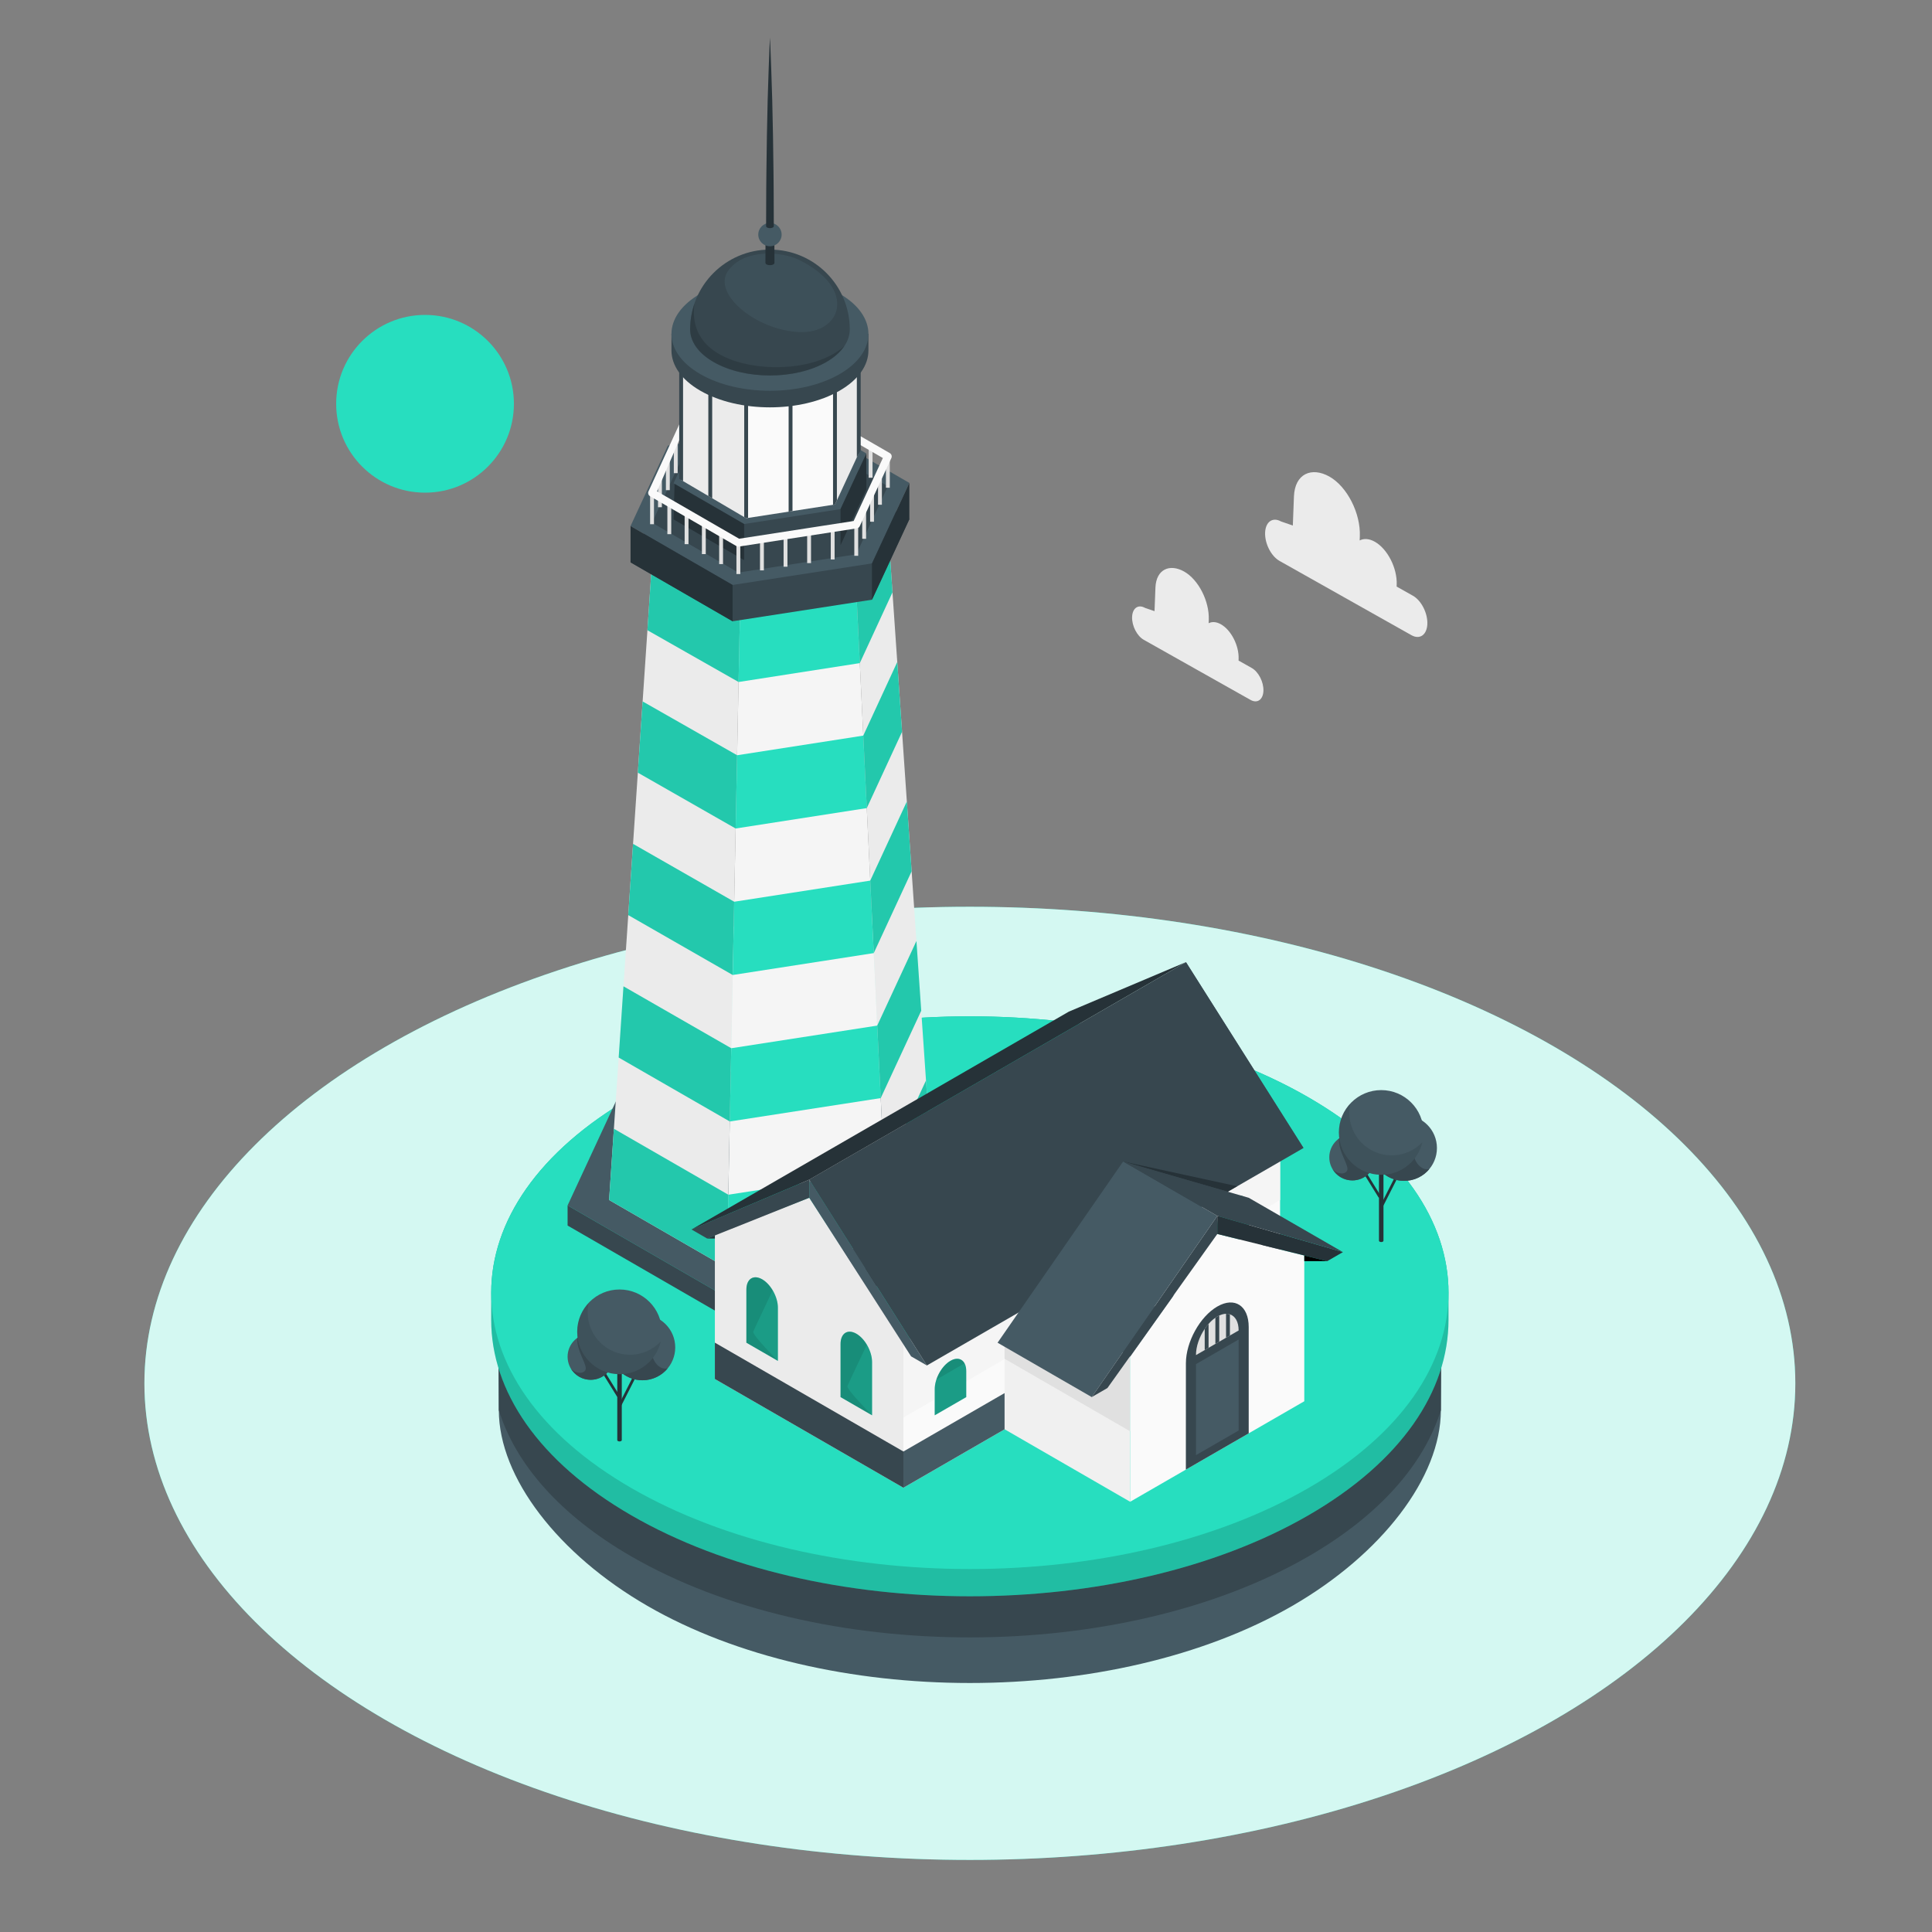<?xml version="1.0" encoding="utf-8"?>
<!-- Generator: Adobe Illustrator 27.5.0, SVG Export Plug-In . SVG Version: 6.00 Build 0)  -->
<svg version="1.1" xmlns="http://www.w3.org/2000/svg" xmlns:xlink="http://www.w3.org/1999/xlink" x="0px" y="0px"
	 viewBox="0 0 500 500" style="enable-background:new 0 0 500 500;" xml:space="preserve">
<rect x="0" y="0" width="500" height="500" fill="#808080" stroke="none"/>
<g id="Sea">
	<g id="Sea_1_">
		<ellipse id="XMLID_681_" style="fill:#27DEBF;" cx="251" cy="358.007" rx="213.627" ry="123.338"/>
		<ellipse id="XMLID_682_" style="opacity:0.8;fill:#FFFFFF;" cx="251" cy="358.007" rx="213.627" ry="123.338"/>
	</g>
</g>
<g id="Land">
	<g id="XMLID_316_">
		<g id="XMLID_328_">
			<path id="XMLID_330_" style="fill:#455A64;" d="M128.989,335.233l0.108,29.736c0,17.436,15.416,37.332,38.457,50.635
				c46.084,26.606,120.799,26.606,166.883,0c23.042-13.303,38.458-33.2,38.458-50.636l0.108-29.735l0,0
				c0-17.435-15.524-34.871-38.566-48.174c-46.084-26.606-120.8-26.606-166.883,0C144.514,300.362,128.991,317.798,128.989,335.233
				L128.989,335.233z"/>
			<path id="XMLID_329_" style="fill:#37474F;" d="M338.589,294.611c-48.376-27.93-126.809-27.93-175.185,0
				c-11.195,6.463-19.793,13.857-25.806,21.749c-3.064,6.158-8.608,12.516-8.608,18.875v-0.001l0.108,29.736
				c4.321,13.861,15.75,27.128,34.306,37.841c48.376,27.93,126.808,27.93,175.185,0c18.557-10.713,29.987-23.981,34.307-37.842
				l0.108-29.735c0-6.358-5.543-12.715-8.606-18.872C358.384,308.469,349.785,301.075,338.589,294.611z"/>
		</g>
		<g id="XMLID_318_">
			<path id="XMLID_326_" style="fill:#27DEBF;" d="M127.122,334.544v7.058c0,18.303,12.094,36.606,36.282,50.571
				c48.376,27.93,126.808,27.93,175.185,0c24.188-13.965,36.282-32.268,36.283-50.571v-7.058l0,0
				c0-18.303-12.094-36.606-36.282-50.571c-48.376-27.93-126.809-27.93-175.185,0C139.216,297.939,127.123,316.242,127.122,334.544
				L127.122,334.544z"/>
			<path id="XMLID_324_" style="opacity:0.15;" d="M127.122,334.544v7.058c0,18.303,12.094,36.606,36.282,50.571
				c48.376,27.93,126.808,27.93,175.185,0c24.188-13.965,36.282-32.268,36.283-50.571v-7.058l0,0
				c0-18.303-12.094-36.606-36.282-50.571c-48.376-27.93-126.809-27.93-175.185,0C139.216,297.939,127.123,316.242,127.122,334.544
				L127.122,334.544z"/>
			<path id="XMLID_322_" style="fill:#27DEBF;" d="M338.597,283.974c-48.376-27.93-126.809-27.93-175.185,0
				c-48.376,27.93-48.376,73.214,0.001,101.143c48.377,27.93,126.81,27.93,175.185,0
				C386.972,357.187,386.972,311.904,338.597,283.974z"/>
		</g>
	</g>
</g>
<g id="Clouds">
	<g id="Clouds_1_">
		<path id="XMLID_699_" style="fill:#EBEBEB;" d="M331.533,134.956l3.051,1.048l0.287-7.502c0.228-5.947,4.603-7.739,9.179-5.161
			l0,0c4.577,2.577,8.102,9.487,7.874,15.435l-0.042,1.089c1.082-0.556,2.449-0.492,3.916,0.334h0
			c3.293,1.855,5.83,6.827,5.667,11.107l-0.019,0.495l4.219,2.376c2.169,1.221,3.84,4.496,3.732,7.314
			c-0.108,2.818-1.954,4.113-4.122,2.892l-34.133-19.22c-2.169-1.221-3.84-4.496-3.732-7.314S329.364,133.735,331.533,134.956z"/>
		<path id="XMLID_273_" style="fill:#EBEBEB;" d="M296.322,157.319l2.47,0.848l0.233-6.073c0.184-4.814,3.725-6.264,7.43-4.178l0,0
			c3.705,2.086,6.558,7.68,6.374,12.494l-0.034,0.882c0.876-0.45,1.983-0.398,3.17,0.27h0c2.666,1.501,4.719,5.526,4.587,8.99
			l-0.015,0.401l3.415,1.923c1.756,0.989,3.108,3.639,3.021,5.921c-0.087,2.281-1.581,3.329-3.337,2.341l-27.629-15.557
			c-1.756-0.989-3.108-3.639-3.021-5.921C293.073,157.378,294.567,156.33,296.322,157.319z"/>
	</g>
	<g>
		<g>
			<path style="fill:#606060;" d="M537.41,220.269c1.93,0,1.934-3,0-3C535.48,217.269,535.477,220.269,537.41,220.269
				L537.41,220.269z"/>
		</g>
	</g>
</g>
<g id="Trees">
	<g id="XMLID_299_">
		<g id="XMLID_310_">
			
				<rect id="XMLID_311_" x="355.131" y="307.74" transform="matrix(0.453 -0.892 0.892 0.453 -77.998 489.116)" style="fill:#263238;" width="8.515" height="0.696"/>
		</g>
		<g id="XMLID_308_">
			
				<rect id="XMLID_309_" x="355.087" y="303.174" transform="matrix(0.85 -0.526 0.526 0.85 -108.231 232.989)" style="fill:#263238;" width="0.696" height="7.141"/>
		</g>
		<path id="XMLID_307_" style="fill:#263238;" d="M358.043,302.803v18.3c0,0.086-0.057,0.172-0.171,0.238
			c-0.228,0.131-0.596,0.131-0.824,0c-0.114-0.066-0.171-0.152-0.171-0.238v-18.3H358.043z"/>
		<path id="XMLID_306_" style="fill:#455A64;" d="M371.878,297.108c0,4.694-3.805,8.499-8.499,8.499
			c-4.693,0-8.498-3.805-8.498-8.499c0-4.694,3.805-8.499,8.498-8.499C368.073,288.61,371.878,292.414,371.878,297.108z"/>
		<path id="XMLID_305_" style="fill:#37474F;" d="M366.043,294.935c1.096-3.451,2.264-4.801,1.523-5.222
			c-1.236-0.702-2.664-1.103-4.187-1.103c-4.693,0-8.498,3.805-8.498,8.499c0,4.694,3.805,8.499,8.498,8.499
			c2.639,0,4.997-1.203,6.556-3.09C367.417,303.251,364.622,299.411,366.043,294.935z"/>
		<circle id="XMLID_304_" style="fill:#455A64;" cx="349.991" cy="299.514" r="5.973"/>
		<path id="XMLID_303_" style="fill:#37474F;" d="M349.991,293.541c-1.303,0-2.509,0.419-3.49,1.128
			c-0.162,3.648,2.936,7.206,2.07,8.402c-0.873,1.205-2.999,0.461-3.742-0.554c1.035,1.776,2.959,2.97,5.162,2.97
			c3.299,0,5.973-2.674,5.973-5.973C355.965,296.215,353.29,293.541,349.991,293.541z"/>
		<g id="XMLID_301_">
			<circle id="XMLID_302_" style="fill:#455A64;" cx="357.461" cy="293.074" r="10.957"/>
		</g>
		<path id="XMLID_300_" style="opacity:0.2;fill:#263238;" d="M368.126,295.577c-1.131,4.845-5.475,8.453-10.665,8.453
			c-6.052,0-10.958-4.905-10.958-10.957c0-4.091,2.243-7.659,5.567-9.54c-0.953,0.541-1.818,1.22-2.567,2.011
			c-0.187,0.803-0.29,1.64-0.29,2.502c0,6.052,4.906,10.958,10.957,10.958C363.305,299.005,366.129,297.685,368.126,295.577z"/>
	</g>
	<g id="XMLID_286_">
		<g id="XMLID_297_">
			
				<rect id="XMLID_298_" x="158.004" y="359.342" transform="matrix(0.453 -0.892 0.892 0.453 -231.918 341.583)" style="fill:#263238;" width="8.515" height="0.696"/>
		</g>
		<g id="XMLID_295_">
			
				<rect id="XMLID_296_" x="157.96" y="354.777" transform="matrix(0.85 -0.526 0.526 0.85 -164.901 136.965)" style="fill:#263238;" width="0.696" height="7.141"/>
		</g>
		<path id="XMLID_294_" style="fill:#263238;" d="M160.917,354.406v18.3c0,0.086-0.057,0.172-0.171,0.238
			c-0.227,0.131-0.596,0.131-0.824,0c-0.114-0.066-0.171-0.152-0.171-0.238v-18.3H160.917z"/>
		<path id="XMLID_293_" style="fill:#455A64;" d="M174.751,348.711c0,4.694-3.805,8.499-8.499,8.499
			c-4.693,0-8.498-3.805-8.498-8.499c0-4.694,3.805-8.499,8.498-8.499C170.946,340.212,174.751,344.017,174.751,348.711z"/>
		<path id="XMLID_292_" style="fill:#37474F;" d="M168.917,346.537c1.096-3.451,2.264-4.801,1.523-5.222
			c-1.236-0.702-2.664-1.103-4.187-1.103c-4.693,0-8.498,3.805-8.498,8.499c0,4.694,3.805,8.499,8.498,8.499
			c2.639,0,4.997-1.203,6.556-3.09C170.29,354.854,167.495,351.013,168.917,346.537z"/>
		<circle id="XMLID_291_" style="fill:#455A64;" cx="152.865" cy="351.116" r="5.973"/>
		<path id="XMLID_290_" style="fill:#37474F;" d="M152.865,345.143c-1.303,0-2.509,0.419-3.491,1.128
			c-0.162,3.648,2.936,7.206,2.07,8.402c-0.873,1.205-2.999,0.461-3.742-0.554c1.035,1.776,2.959,2.97,5.162,2.97
			c3.299,0,5.973-2.674,5.973-5.973S156.163,345.143,152.865,345.143z"/>
		<g id="XMLID_288_">
			<circle id="XMLID_289_" style="fill:#455A64;" cx="160.334" cy="344.676" r="10.957"/>
		</g>
		<path id="XMLID_287_" style="opacity:0.2;fill:#263238;" d="M170.999,347.18c-1.131,4.845-5.475,8.453-10.665,8.453
			c-6.052,0-10.958-4.905-10.958-10.957c0-4.091,2.243-7.659,5.567-9.54c-0.953,0.54-1.818,1.22-2.567,2.011
			c-0.187,0.803-0.29,1.64-0.29,2.502c0,6.052,4.906,10.958,10.957,10.958C166.178,350.607,169.002,349.288,170.999,347.18z"/>
	</g>
</g>
<g id="Sun">
	<circle style="fill:#27DEBF;" cx="110" cy="104.5" r="23"/>
</g>
<g id="Lighthouse">
	<g id="XMLID_1_">
		<g id="XMLID_166_">
			<g id="XMLID_281_">
				<polygon id="XMLID_285_" style="fill:#455A64;" points="251.659,295.757 237.623,326 185.24,334.104 146.893,311.964 
					160.929,281.721 213.312,273.617 				"/>
				<polygon id="XMLID_284_" style="fill:#263238;" points="185.24,334.104 185.238,339.311 237.622,331.207 237.623,326 				"/>
				<polygon id="XMLID_283_" style="fill:#263238;" points="251.659,295.757 251.658,300.964 237.622,331.207 237.623,326 				"/>
				<polygon id="XMLID_282_" style="fill:#37474F;" points="185.24,334.104 185.238,339.311 146.892,317.171 146.893,311.964 				
					"/>
			</g>
			<g id="XMLID_246_">
				<polygon id="XMLID_280_" style="fill:#F5F5F5;" points="221.611,152.851 229.736,321.709 188.108,328.149 191.522,157.545 				
					"/>
				<polygon id="XMLID_279_" style="fill:#EBEBEB;" points="229.736,321.709 240.89,297.675 229.731,135.24 221.611,152.851 				"/>
				<polygon id="XMLID_278_" style="fill:#EBEBEB;" points="168.793,144.668 157.634,310.555 188.108,328.149 191.522,157.545 				
					"/>
				<g id="XMLID_271_">
					<polygon id="XMLID_277_" style="fill:#27DEBF;" points="157.634,310.555 188.108,328.149 188.487,309.193 158.874,292.123 
											"/>
					<polygon id="XMLID_276_" style="fill:#27DEBF;" points="160.114,273.691 188.867,290.237 189.246,271.281 161.354,255.259 
											"/>
					<polygon id="XMLID_275_" style="fill:#27DEBF;" points="162.594,236.827 189.625,252.325 190.005,233.369 163.834,218.395 
											"/>
					<polygon id="XMLID_274_" style="fill:#27DEBF;" points="165.074,199.964 190.384,214.413 190.763,195.457 166.314,181.531 
											"/>
					<polygon id="XMLID_272_" style="fill:#27DEBF;" points="167.553,163.1 191.143,176.501 191.522,157.545 168.793,144.668 					
						"/>
				</g>
				<g id="XMLID_265_" style="opacity:0.1;">
					<polygon id="XMLID_270_" points="157.634,310.555 188.108,328.149 188.487,309.193 158.874,292.123 					"/>
					<polygon id="XMLID_269_" points="160.114,273.691 188.867,290.237 189.246,271.281 161.354,255.259 					"/>
					<polygon id="XMLID_268_" points="162.594,236.827 189.625,252.325 190.005,233.369 163.834,218.395 					"/>
					<polygon id="XMLID_267_" points="165.074,199.964 190.384,214.413 190.763,195.457 166.314,181.531 					"/>
					<polygon id="XMLID_266_" points="167.553,163.1 191.143,176.501 191.522,157.545 168.793,144.668 					"/>
				</g>
				<g id="XMLID_259_">
					<polygon id="XMLID_264_" style="fill:#27DEBF;" points="191.143,176.501 222.514,171.613 221.611,152.851 191.522,157.545 
											"/>
					<polygon id="XMLID_263_" style="fill:#27DEBF;" points="223.417,190.375 190.763,195.457 190.384,214.413 224.32,209.137 					
						"/>
					<polygon id="XMLID_262_" style="fill:#27DEBF;" points="225.222,227.899 190.005,233.369 189.625,252.325 226.125,246.661 
											"/>
					<polygon id="XMLID_261_" style="fill:#27DEBF;" points="227.028,265.423 189.246,271.281 188.867,290.237 227.931,284.185 
											"/>
					<polygon id="XMLID_260_" style="fill:#27DEBF;" points="228.833,302.947 188.487,309.193 188.108,328.149 229.736,321.709 
											"/>
				</g>
				<g id="XMLID_253_">
					<polygon id="XMLID_258_" style="fill:#27DEBF;" points="221.611,152.851 229.731,135.24 230.971,153.289 222.514,171.613 					
						"/>
					<polygon id="XMLID_257_" style="fill:#27DEBF;" points="224.32,209.137 233.451,189.385 232.211,171.337 223.417,190.375 					
						"/>
					<polygon id="XMLID_256_" style="fill:#27DEBF;" points="226.125,246.661 235.931,225.482 234.691,207.434 225.222,227.899 
											"/>
					<polygon id="XMLID_255_" style="fill:#27DEBF;" points="227.028,265.423 237.171,243.53 238.411,261.579 227.931,284.185 					
						"/>
					<polygon id="XMLID_254_" style="fill:#27DEBF;" points="239.65,279.627 228.833,302.947 229.736,321.709 240.89,297.675 					
						"/>
				</g>
				<g id="XMLID_247_" style="opacity:0.1;">
					<polygon id="XMLID_252_" points="221.611,152.851 229.731,135.24 230.971,153.289 222.514,171.613 					"/>
					<polygon id="XMLID_251_" points="224.32,209.137 233.451,189.385 232.211,171.337 223.417,190.375 					"/>
					<polygon id="XMLID_250_" points="226.125,246.661 235.931,225.482 234.691,207.434 225.222,227.899 					"/>
					<polygon id="XMLID_249_" points="227.028,265.423 237.171,243.53 238.411,261.579 227.931,284.185 					"/>
					<polygon id="XMLID_248_" points="239.65,279.627 228.833,302.947 229.736,321.709 240.89,297.675 					"/>
				</g>
			</g>
			<g id="XMLID_239_">
				<polygon id="XMLID_245_" style="fill:#37474F;" points="235.342,134.372 225.674,155.203 189.595,160.784 163.183,145.536 
					172.85,124.705 208.93,119.123 				"/>
				<polygon id="XMLID_244_" style="fill:#455A64;" points="235.342,124.977 225.674,145.808 189.595,151.389 163.183,136.14 
					172.85,115.31 208.93,109.728 				"/>
				<g id="XMLID_242_">
					<polygon id="XMLID_243_" style="fill:#37474F;" points="229.777,125.838 221.6,143.456 191.086,148.176 168.748,135.279 
						176.925,117.662 207.439,112.941 					"/>
				</g>
				<polygon id="XMLID_241_" style="fill:#263238;" points="235.342,134.372 235.342,124.977 225.674,145.808 225.674,155.203 				
					"/>
				<polygon id="XMLID_240_" style="fill:#263238;" points="189.595,160.784 189.595,151.389 163.183,136.14 163.183,145.536 				
					"/>
			</g>
			<g id="XMLID_234_">
				<polygon id="XMLID_238_" style="fill:#37474F;" points="224.211,126.699 217.526,141.103 192.577,144.963 174.314,134.419 
					180.999,120.014 205.947,116.155 				"/>
				<polygon id="XMLID_237_" style="fill:#455A64;" points="224.211,117.352 217.526,131.756 192.577,135.615 174.314,125.071 
					180.999,110.667 205.947,106.807 				"/>
				<polygon id="XMLID_236_" style="fill:#263238;" points="217.526,141.103 217.526,131.756 224.211,117.352 224.211,126.699 				
					"/>
				<polygon id="XMLID_235_" style="fill:#263238;" points="192.577,144.963 192.577,135.615 174.578,125.224 174.314,134.419 				
					"/>
			</g>
			<g id="XMLID_230_">
				<polygon id="XMLID_233_" style="fill:#FAFAFA;" points="216.089,100.79 216.089,130.559 193.103,134.115 193.103,104.346 				
					"/>
				<polygon id="XMLID_232_" style="fill:#EBEBEB;" points="216.089,130.559 216.089,100.79 222.249,87.519 222.249,117.288 				"/>
				<polygon id="XMLID_231_" style="fill:#EBEBEB;" points="193.103,134.115 193.103,104.346 176.276,94.631 176.276,124.215 				
					"/>
			</g>
			<g id="XMLID_204_">
				
					<line id="XMLID_229_" style="fill:none;stroke:#E0E0E0;strokeLinecap:round;stroke-linejoin:round;stroke-miterlimit:10;" x1="215.495" y1="144.785" x2="215.495" y2="136.252"/>
				
					<line id="XMLID_228_" style="fill:none;stroke:#E0E0E0;strokeLinecap:round;stroke-linejoin:round;stroke-miterlimit:10;" x1="209.394" y1="145.729" x2="209.394" y2="137.196"/>
				
					<line id="XMLID_227_" style="fill:none;stroke:#E0E0E0;strokeLinecap:round;stroke-linejoin:round;stroke-miterlimit:10;" x1="203.292" y1="146.673" x2="203.292" y2="138.14"/>
				
					<line id="XMLID_226_" style="fill:none;stroke:#E0E0E0;strokeLinecap:round;stroke-linejoin:round;stroke-miterlimit:10;" x1="197.19" y1="147.617" x2="197.19" y2="139.083"/>
				
					<line id="XMLID_225_" style="fill:none;stroke:#E0E0E0;strokeLinecap:round;stroke-linejoin:round;stroke-miterlimit:10;" x1="221.597" y1="143.842" x2="221.597" y2="135.309"/>
				
					<line id="XMLID_224_" style="fill:none;stroke:#E0E0E0;strokeLinecap:round;stroke-linejoin:round;stroke-miterlimit:10;" x1="223.642" y1="139.436" x2="223.642" y2="130.903"/>
				
					<line id="XMLID_223_" style="fill:none;stroke:#E0E0E0;strokeLinecap:round;stroke-linejoin:round;stroke-miterlimit:10;" x1="225.687" y1="135.031" x2="225.687" y2="126.498"/>
				
					<line id="XMLID_222_" style="fill:none;stroke:#E0E0E0;strokeLinecap:round;stroke-linejoin:round;stroke-miterlimit:10;" x1="227.732" y1="130.626" x2="227.732" y2="122.093"/>
				
					<line id="XMLID_221_" style="fill:none;stroke:#E0E0E0;strokeLinecap:round;stroke-linejoin:round;stroke-miterlimit:10;" x1="229.777" y1="126.221" x2="229.777" y2="117.688"/>
				
					<line id="XMLID_220_" style="fill:none;stroke:#E0E0E0;strokeLinecap:round;stroke-linejoin:round;stroke-miterlimit:10;" x1="225.309" y1="123.642" x2="225.309" y2="115.109"/>
				
					<line id="XMLID_219_" style="fill:none;stroke:#E0E0E0;strokeLinecap:round;stroke-linejoin:round;stroke-miterlimit:10;" x1="191.088" y1="148.56" x2="191.088" y2="140.027"/>
				
					<line id="XMLID_217_" style="fill:none;stroke:#E0E0E0;strokeLinecap:round;stroke-linejoin:round;stroke-miterlimit:10;" x1="186.62" y1="145.981" x2="186.62" y2="137.448"/>
				
					<line id="XMLID_216_" style="fill:none;stroke:#E0E0E0;strokeLinecap:round;stroke-linejoin:round;stroke-miterlimit:10;" x1="182.152" y1="143.402" x2="182.152" y2="134.869"/>
				
					<line id="XMLID_215_" style="fill:none;stroke:#E0E0E0;strokeLinecap:round;stroke-linejoin:round;stroke-miterlimit:10;" x1="177.684" y1="140.823" x2="177.684" y2="132.29"/>
				
					<line id="XMLID_214_" style="fill:none;stroke:#E0E0E0;strokeLinecap:round;stroke-linejoin:round;stroke-miterlimit:10;" x1="173.216" y1="138.244" x2="173.216" y2="129.711"/>
				
					<line id="XMLID_213_" style="fill:none;stroke:#E0E0E0;strokeLinecap:round;stroke-linejoin:round;stroke-miterlimit:10;" x1="168.748" y1="135.665" x2="168.748" y2="127.132"/>
				
					<line id="XMLID_212_" style="fill:none;stroke:#E0E0E0;strokeLinecap:round;stroke-linejoin:round;stroke-miterlimit:10;" x1="170.794" y1="131.262" x2="170.794" y2="122.729"/>
				
					<line id="XMLID_210_" style="fill:none;stroke:#E0E0E0;strokeLinecap:round;stroke-linejoin:round;stroke-miterlimit:10;" x1="172.839" y1="126.859" x2="172.839" y2="118.326"/>
				
					<line id="XMLID_209_" style="fill:none;stroke:#E0E0E0;strokeLinecap:round;stroke-linejoin:round;stroke-miterlimit:10;" x1="174.884" y1="122.456" x2="174.884" y2="113.923"/>
				<path id="XMLID_205_" style="fill:#FAFAFA;" d="M176.276,112.798l-6.236,14.362l21.241,12.263l29.638-4.584l7.566-16.303
					l-6.237-3.601l0.004-2.308l8.025,4.633c0.448,0.259,0.625,0.817,0.407,1.287l-8.176,17.618
					c-0.141,0.303-0.424,0.516-0.754,0.567l-30.514,4.72c-0.051,0.008-0.102,0.012-0.153,0.012c-0.175,0-0.347-0.046-0.5-0.134
					l-22.338-12.896c-0.448-0.259-0.625-0.817-0.407-1.287l8.176-17.803c0.061-0.132,0.149-0.246,0.256-0.338"/>
			</g>
			<g id="XMLID_195_">
				<polygon id="XMLID_203_" style="fill:#37474F;" points="183.314,128.363 184.314,128.95 184.314,99.209 183.314,98.625 				"/>
				<polygon id="XMLID_202_" style="fill:#37474F;" points="205.096,102.49 204.096,102.645 204.096,132.414 205.096,132.26 				"/>
				<polygon id="XMLID_201_" style="fill:#37474F;" points="193.603,134.038 193.603,104.268 193.103,104.346 192.603,104.054 
					192.603,133.821 193.103,134.115 				"/>
				<polygon id="XMLID_199_" style="fill:#37474F;" points="176.776,94.804 175.776,94.22 175.776,123.934 176.776,124.521 				"/>
				<polygon id="XMLID_198_" style="fill:#37474F;" points="216.59,129.477 216.59,99.71 216.089,100.79 215.59,100.867 
					215.59,130.636 216.089,130.559 				"/>
				<polygon id="XMLID_196_" style="fill:#37474F;" points="221.749,118.369 222.749,116.507 222.749,86.416 221.749,88.574 				"/>
			</g>
			<g id="XMLID_167_">
				<path id="XMLID_194_" style="fill:#37474F;" d="M224.75,90.698v-4.307h-1.12c-1.18-2.228-3.292-4.327-6.345-6.089
					c-9.954-5.747-26.092-5.747-36.046,0c-3.053,1.762-5.165,3.861-6.345,6.089h-1.12v4.316l0,0c0,3.766,2.488,7.532,7.465,10.406
					c9.954,5.747,26.092,5.747,36.046,0C222.266,98.237,224.754,94.467,224.75,90.698z"/>
				<path id="XMLID_192_" style="fill:#455A64;" d="M217.285,76.01c9.954,5.747,9.954,15.064,0,20.811
					c-9.954,5.747-26.092,5.747-36.046,0c-9.954-5.747-9.954-15.064,0-20.811S207.332,70.263,217.285,76.01z"/>
				<g id="XMLID_172_">
					<path id="XMLID_191_" style="fill:#37474F;" d="M199.262,64.592c-11.409,0-20.657,9.249-20.657,20.657h0.001
						c0,3.052,2.017,6.104,6.05,8.433c8.067,4.658,21.146,4.658,29.213,0c4.033-2.329,6.05-5.381,6.05-8.433
						C219.919,73.84,210.671,64.592,199.262,64.592z"/>
					<path id="XMLID_188_" style="opacity:0.5;fill:#455A64;" d="M206.798,67.27c-4.758-2.339-14.511-2.837-18.437,2.935
						c-3.925,5.772,6.994,15.056,18.222,15.721C217.811,86.591,222.016,74.748,206.798,67.27z"/>
					<path id="XMLID_173_" style="opacity:0.5;fill:#263238;" d="M213.869,93.682c2.104-1.215,3.646-2.629,4.653-4.135
						c-6.936,6.294-21.307,6.853-29.988,3.26c-8.642-3.577-9.382-9.816-8.81-14.221c-0.714,2.093-1.119,4.328-1.119,6.662h0.001
						c0,3.052,2.017,6.104,6.05,8.433C192.723,98.34,205.802,98.34,213.869,93.682z"/>
				</g>
				<g id="XMLID_168_">
					<path id="XMLID_171_" style="fill:#263238;" d="M198.092,68.015c0.006-1.637,0.025-6.782,0.025-6.782h2.289
						c0,0,0.019,5.145,0.025,6.782C200.405,68.834,198.12,68.834,198.092,68.015z"/>
					<circle id="XMLID_170_" style="fill:#455A64;" cx="199.262" cy="60.71" r="3.022"/>
					<path id="XMLID_169_" style="fill:#263238;" d="M198.266,58.519c0.005-1.394,0.013-3.385,0.022-5.774
						c0.008-2.389,0.015-5.177,0.057-8.164c0.041-2.987,0.084-6.173,0.127-9.358c0.107-6.372,0.273-12.743,0.463-17.522
						c0.155-4.779,0.327-7.965,0.327-7.965s0.172,3.186,0.327,7.965c0.19,4.779,0.356,11.15,0.463,17.522
						c0.043,3.186,0.087,6.372,0.127,9.358c0.042,2.987,0.05,5.774,0.057,8.164c0.009,2.389,0.016,4.381,0.022,5.774
						C200.235,59.216,198.29,59.216,198.266,58.519z"/>
				</g>
			</g>
		</g>
		<g id="XMLID_110_">
			<polygon id="XMLID_165_" style="fill:#FAFAFA;" points="331.288,328.743 331.288,291.218 233.799,347.502 233.799,385.029 			"/>
			<polygon id="XMLID_164_" style="fill:#F5F5F5;" points="331.288,291.218 233.8,347.502 233.8,366.866 331.288,310.556 			"/>
			<polygon id="XMLID_163_" style="fill:#EBEBEB;" points="185.008,356.884 185.008,319.358 209.439,309.98 233.799,347.502 
				233.799,385.029 			"/>
			<g id="XMLID_155_">
				<polygon id="XMLID_162_" style="fill:#455A64;" points="333.274,294.737 306.927,253.696 306.927,249.005 337.336,297.082 				
					"/>
				<polygon id="XMLID_161_" style="fill:#455A64;" points="235.786,351.022 209.439,309.981 209.439,305.29 239.875,353.381 				
					"/>
				<polygon id="XMLID_160_" style="fill:#37474F;" points="306.927,249.005 209.415,305.29 239.875,353.381 337.351,297.1 				"/>
				<polygon id="XMLID_159_" style="fill:#263238;" points="317.713,308.409 290.667,300.6 320.155,306.999 				"/>
				<polygon id="XMLID_158_" style="fill:#37474F;" points="209.439,309.98 183.023,320.535 178.96,318.189 209.439,305.289 				"/>
				<path id="XMLID_157_" style="fill:#263238;" d="M306.903,249.005c0.023,0-97.465,56.285-97.465,56.285l-30.478,12.9
					l97.651-56.379L306.903,249.005z"/>
				<polygon id="XMLID_156_" style="fill:#263238;" points="183.023,320.535 185.008,320.535 185.008,319.742 				"/>
			</g>
			<polygon id="XMLID_154_" style="fill:#455A64;" points="233.799,385.029 233.8,375.648 331.287,319.362 331.288,328.743 			"/>
			<polygon id="XMLID_152_" style="fill:#37474F;" points="233.8,375.648 185.008,347.478 185.008,356.884 233.799,385.029 			"/>
			<g id="XMLID_148_">
				<path id="XMLID_151_" style="fill:#27DEBF;" d="M217.536,361.567l0-13.746c0-2.761,1.825-3.954,4.077-2.663
					c2.252,1.291,4.077,4.575,4.077,7.337v13.78L217.536,361.567z"/>
				<path id="XMLID_150_" style="opacity:0.3;" d="M217.536,361.567l0-13.746c0-2.761,1.825-3.954,4.077-2.663
					c2.252,1.291,4.077,4.575,4.077,7.337v13.78L217.536,361.567z"/>
				<path id="XMLID_149_" style="opacity:0.1;" d="M224.335,348.021c-0.723-1.216-1.672-2.26-2.723-2.863
					c-2.252-1.291-4.077-0.098-4.077,2.663v13.746l8.154,4.707c0,0-6.705-6.729-6.377-7.568
					C219.555,358.086,222.709,351.44,224.335,348.021z"/>
			</g>
			<g id="XMLID_134_">
				<path id="XMLID_147_" style="fill:#27DEBF;" d="M193.163,347.488l0-13.746c0-2.762,1.825-3.954,4.077-2.663
					c2.252,1.291,4.077,4.575,4.077,7.337v13.78L193.163,347.488z"/>
				<path id="XMLID_146_" style="opacity:0.3;" d="M193.163,347.488l0-13.746c0-2.762,1.825-3.954,4.077-2.663
					c2.252,1.291,4.077,4.575,4.077,7.337v13.78L193.163,347.488z"/>
				<path id="XMLID_140_" style="opacity:0.1;" d="M199.963,333.941c-0.723-1.216-1.672-2.26-2.723-2.863
					c-2.252-1.291-4.077-0.098-4.077,2.663v13.746l8.154,4.707c0,0-6.705-6.729-6.377-7.568
					C195.183,344.007,198.337,337.36,199.963,333.941z"/>
			</g>
			<g id="XMLID_125_">
				<path id="XMLID_133_" style="fill:#27DEBF;" d="M250.062,361.567l0-6.735c0-2.761-1.825-3.954-4.077-2.663
					c-2.252,1.291-4.077,4.575-4.077,7.337v6.769L250.062,361.567z"/>
				<path id="XMLID_132_" style="opacity:0.3;" d="M250.062,361.567l0-6.735c0-2.761-1.825-3.954-4.077-2.663
					c-2.252,1.291-4.077,4.575-4.077,7.337v6.769L250.062,361.567z"/>
				<path id="XMLID_128_" style="opacity:0.1;" d="M249.622,352.832c-0.672-1.243-2.046-1.575-3.636-0.663
					c-1.598,0.916-2.986,2.849-3.654,4.874L249.622,352.832z"/>
			</g>
			<g id="XMLID_111_">
				<path id="XMLID_118_" style="fill:#27DEBF;" d="M323.179,319.354l0-6.735c0-2.761-1.825-3.954-4.077-2.663
					c-2.252,1.29-4.077,4.575-4.077,7.337v6.769L323.179,319.354z"/>
				<path id="XMLID_117_" style="opacity:0.3;" d="M323.179,319.354l0-6.735c0-2.761-1.825-3.954-4.077-2.663
					c-2.252,1.29-4.077,4.575-4.077,7.337v6.769L323.179,319.354z"/>
				<path id="XMLID_112_" style="opacity:0.1;" d="M322.738,310.619c-0.672-1.243-2.046-1.575-3.636-0.663
					c-1.598,0.916-2.986,2.85-3.654,4.875L322.738,310.619z"/>
			</g>
		</g>
		<g id="XMLID_5_">
			<g id="XMLID_102_">
				<polygon id="XMLID_108_" style="fill:#F0F0F0;" points="259.983,369.892 259.983,346.436 266.957,336.371 292.479,351.126 
					292.479,388.654 				"/>
				<polygon id="XMLID_107_" style="fill:#E0E0E0;" points="266.957,336.371 292.479,351.126 292.479,370.421 259.983,351.649 
					259.983,346.436 				"/>
				<polygon id="XMLID_106_" style="fill:#FAFAFA;" points="337.55,362.643 337.549,324.922 315.039,319.351 292.479,351.126 
					292.479,388.654 				"/>
			</g>
			<g id="XMLID_43_">
				<polygon id="XMLID_82_" style="fill:#37474F;" points="286.605,359.22 315.039,319.351 315.039,314.672 282.543,361.565 				"/>
				<polygon id="XMLID_79_" style="fill:#455A64;" points="290.667,300.6 315.039,314.672 282.543,361.565 258.171,347.493 				"/>
				<polygon id="XMLID_53_" style="fill:#263238;" points="315.039,319.351 343.479,326.39 347.542,324.045 315.039,314.672 				"/>
				<polygon id="XMLID_50_" style="fill:#37474F;" points="290.667,300.6 315.039,314.672 347.542,324.045 323.169,309.985 				"/>
				<polygon id="XMLID_45_" points="343.479,326.39 337.55,326.39 337.549,324.922 				"/>
			</g>
			<g id="XMLID_6_">
				<path id="XMLID_42_" style="fill:#37474F;" d="M323.164,370.952l0-27.518c0-5.523-3.637-7.9-8.124-5.31
					c-4.487,2.59-8.126,9.168-8.128,14.69l-0.009,27.523L323.164,370.952z"/>
				<path id="XMLID_41_" style="fill:#E0E0E0;" d="M320.558,344.327l-2.26,1.3l-1,0.58l-1.76,1.02l-1,0.57l-1.76,1.02l-1,0.58
					l-2.26,1.3c0-2.25,0.89-4.76,2.26-6.78c0.3-0.46,0.63-0.89,1-1.29c0.54-0.62,1.13-1.17,1.76-1.59c0.17-0.12,0.33-0.22,0.5-0.32
					c0.17-0.1,0.34-0.18,0.5-0.26c0.62-0.29,1.22-0.44,1.76-0.45c0.36-0.01,0.69,0.04,1,0.14
					C319.668,340.598,320.558,342.067,320.558,344.327z"/>
				<g id="XMLID_8_">
					<g id="XMLID_27_">
						<path id="XMLID_39_" style="fill:#37474F;" d="M315.538,340.457v6.77l-1,0.57v-6.76c0.17-0.12,0.33-0.22,0.5-0.32
							C315.208,340.617,315.378,340.538,315.538,340.457z"/>
					</g>
					<g id="XMLID_25_">
						<path id="XMLID_26_" style="fill:#37474F;" d="M318.298,340.147v5.48l-1,0.58v-6.2
							C317.658,339.997,317.988,340.047,318.298,340.147z"/>
					</g>
					<g id="XMLID_9_">
						<path id="XMLID_23_" style="fill:#37474F;" d="M312.778,342.627v6.19l-1,0.58v-5.48
							C312.078,343.457,312.408,343.027,312.778,342.627z"/>
					</g>
				</g>
				<polygon id="XMLID_7_" style="fill:#455A64;" points="309.518,376.589 320.558,370.219 320.558,346.665 309.518,353.035 				"/>
			</g>
		</g>
	</g>
</g>
</svg>
